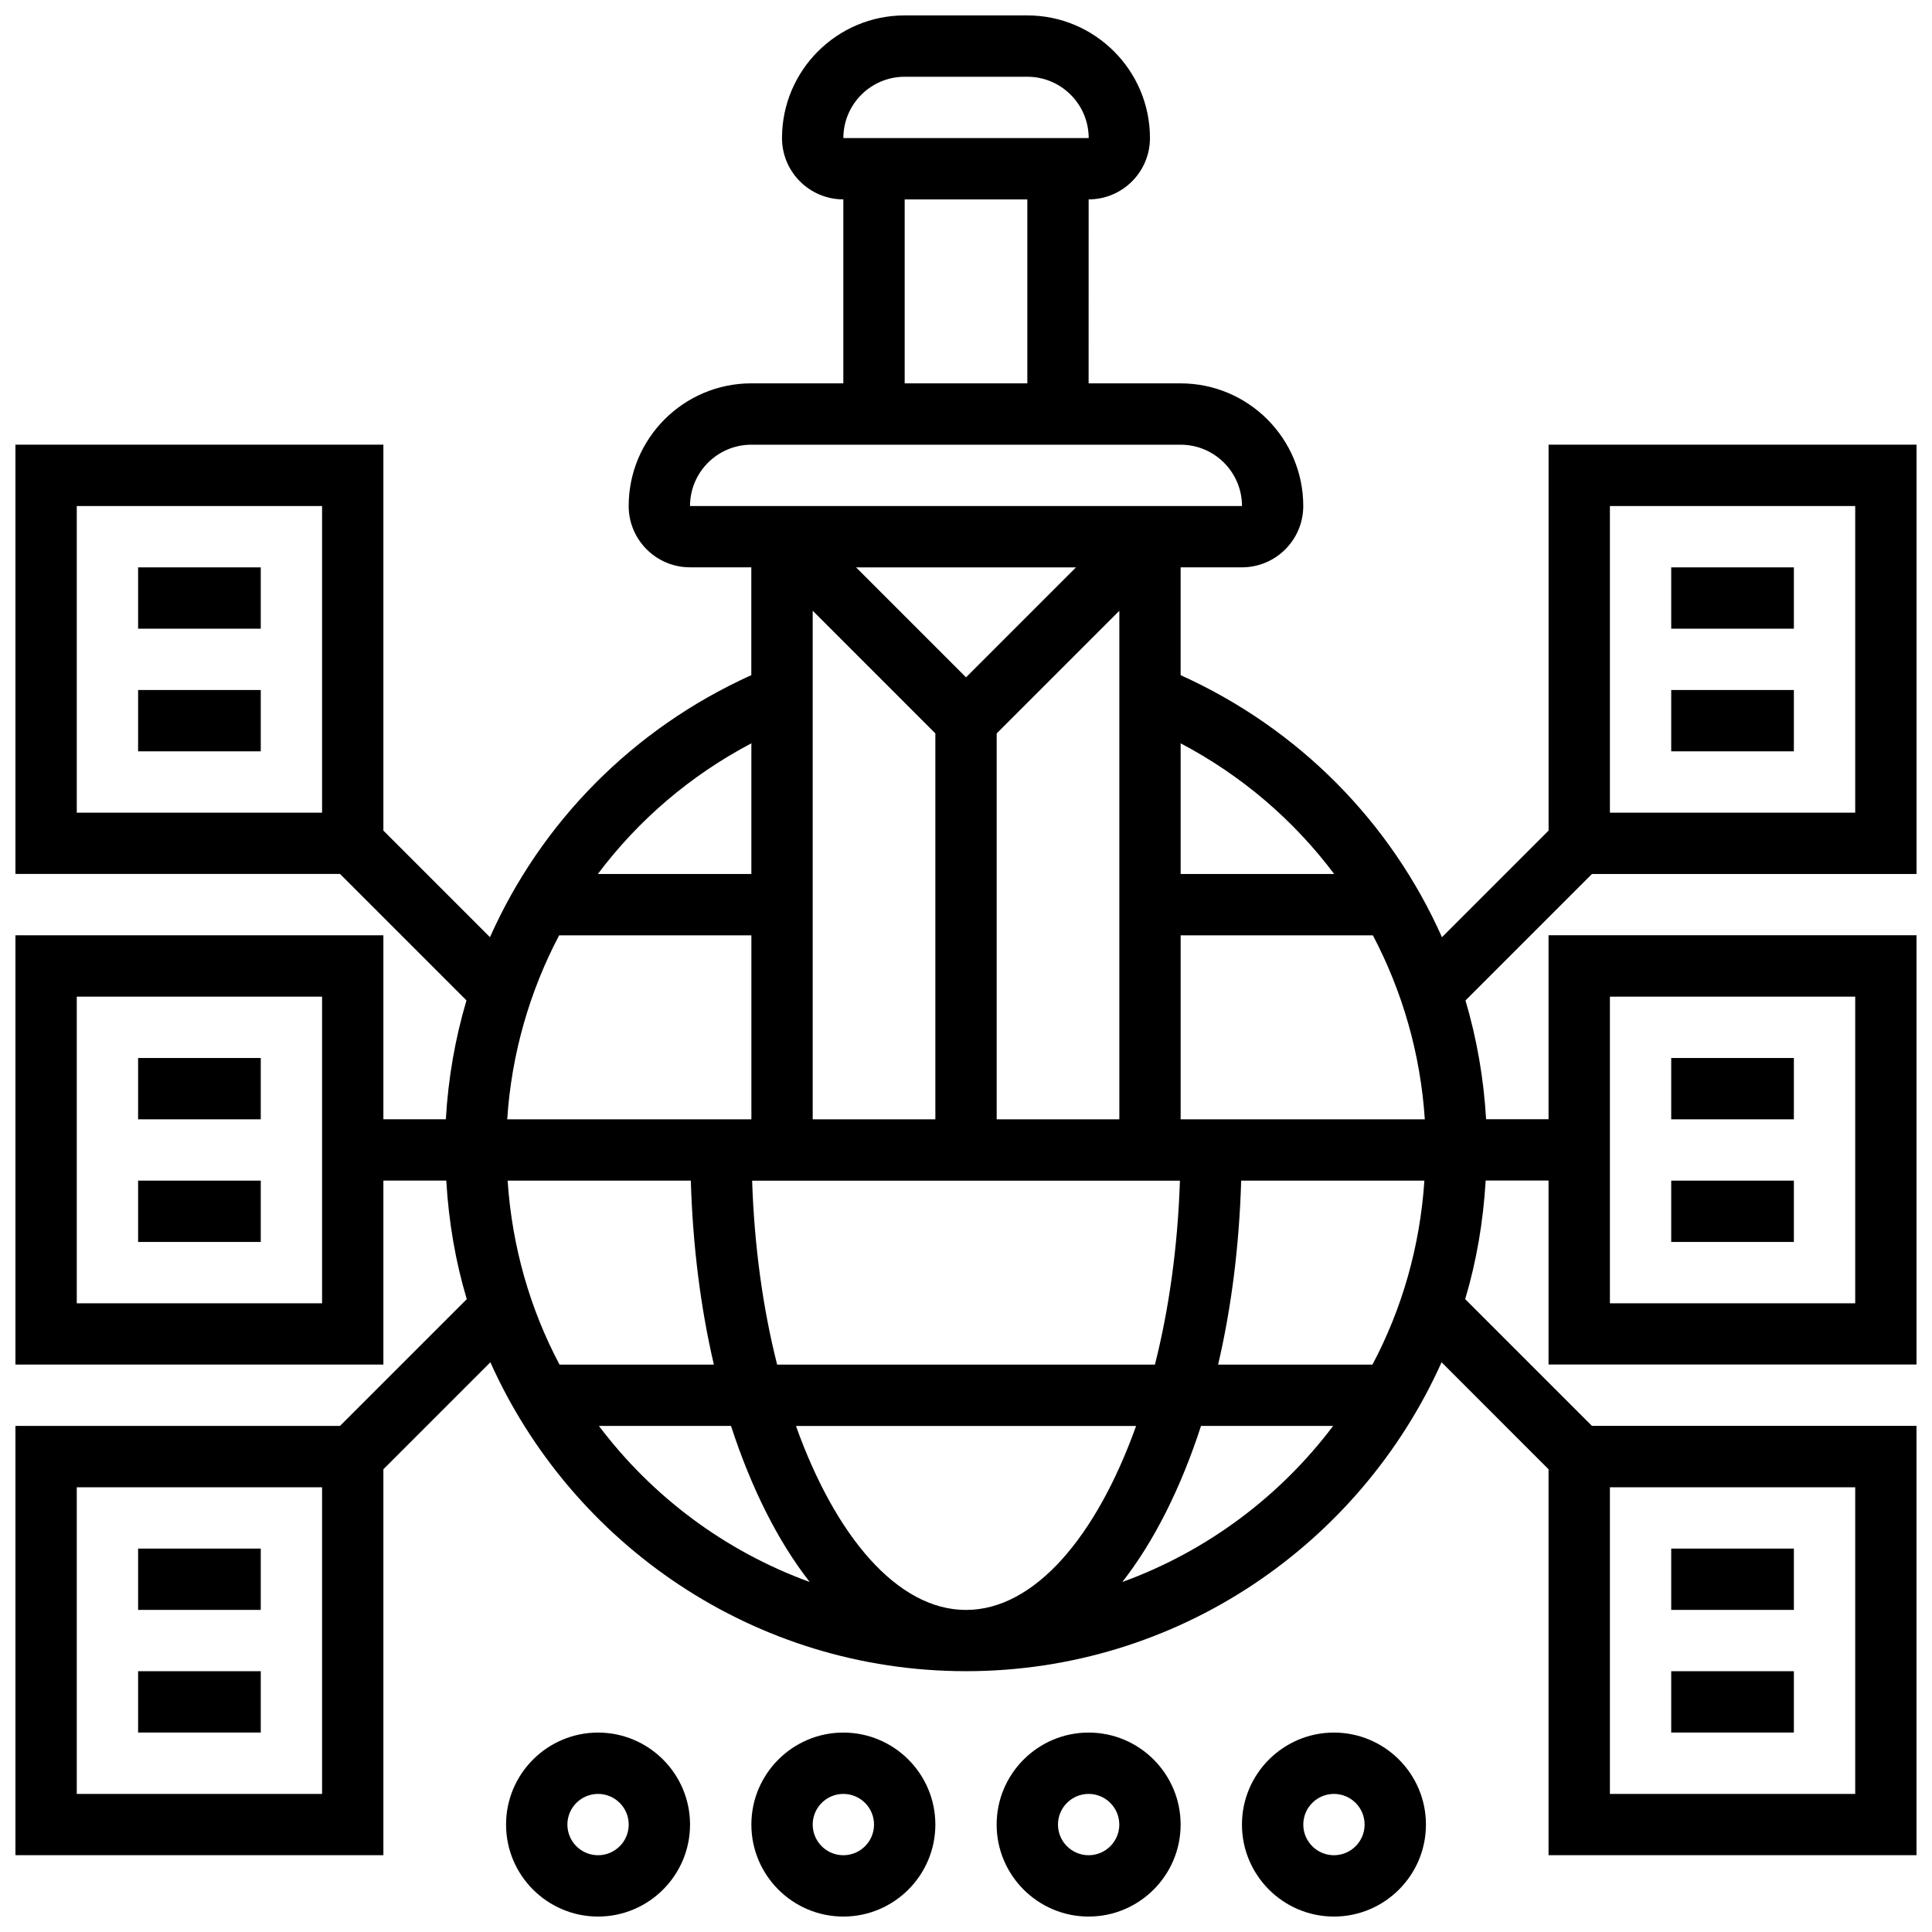 <?xml version="1.0" encoding="UTF-8"?>
<!-- Uploaded to: SVG Repo, www.svgrepo.com, Generator: SVG Repo Mixer Tools -->
<svg width="800px" height="800px" version="1.1" viewBox="144 144 512 512" xmlns="http://www.w3.org/2000/svg">
 <defs>
  <clipPath id="e">
   <path d="m148.09 148.09h503.81v487.91h-503.81z"/>
  </clipPath>
  <clipPath id="d">
   <path d="m278 603h49v48.902h-49z"/>
  </clipPath>
  <clipPath id="c">
   <path d="m343 603h49v48.902h-49z"/>
  </clipPath>
  <clipPath id="b">
   <path d="m408 603h49v48.902h-49z"/>
  </clipPath>
  <clipPath id="a">
   <path d="m473 603h49v48.902h-49z"/>
  </clipPath>
 </defs>
 <g clip-path="url(#e)">
  <path d="m532.37 409.13 33.512-33.512h86.02v-113.77h-97.512v102.27l-28.254 28.254c-13.504-30.344-37.762-55.223-69.258-69.445v-28.578h16.25c8.965 0 16.25-7.289 16.25-16.25 0-17.926-14.578-32.504-32.504-32.504h-24.379l0.008-48.758c8.965 0 16.25-7.289 16.25-16.25 0-17.926-14.578-32.504-32.504-32.504h-32.504c-17.926 0-32.504 14.578-32.504 32.504 0 8.965 7.289 16.25 16.25 16.25v48.754h-24.379c-17.926 0-32.504 14.578-32.504 32.504 0 8.965 7.289 16.25 16.25 16.25h16.25v28.578c-31.496 14.219-55.754 39.109-69.258 69.445l-28.246-28.25v-102.27h-97.512v113.76h86.02l33.512 33.512c-3 10.109-4.844 20.664-5.469 31.496l-16.551 0.004v-48.754l-97.512-0.004v113.76h97.512v-48.754h16.668c0.633 10.848 2.422 21.387 5.43 31.422l-33.59 33.586h-86.02v113.76h97.512v-102.27l28.352-28.352c21.598 48.18 69.914 81.867 126.04 81.867 56.125 0 104.44-33.691 126.04-81.867l28.348 28.352v102.27h97.512v-113.77h-86.02l-33.586-33.586c3.008-10.043 4.793-20.574 5.43-31.422h16.664v48.754h97.512v-113.76h-97.512v48.754h-16.551c-0.625-10.828-2.473-21.375-5.469-31.492zm38.273-131.02h65.008v81.258h-65.008zm-341.29 81.258h-65.008v-81.258h65.008zm0 130.02h-65.008v-81.258h65.008zm0 130.02h-65.008v-81.258h65.008zm341.29-81.258h65.008v81.258h-65.008zm0-130.02h65.008v81.258h-65.008zm-170.64 162.52c-18.137 0-34.566-19.398-45.066-48.754h90.141c-10.508 29.355-26.938 48.754-45.074 48.754zm-50.051-65.008c-3.754-14.797-6.062-31.352-6.629-48.754h113.37c-0.57 17.406-2.875 33.957-6.629 48.754zm-71.426-48.758h48.551c0.512 17.383 2.617 33.805 6.109 48.754h-40.906c-7.805-14.723-12.59-31.242-13.754-48.754zm162.11-16.25h-32.504v-102.27l32.504-32.504zm-40.629-117.13-29.141-29.141h58.281zm-8.129 14.855v102.27h-32.504v-134.78zm-48.754 102.27h-64.707c1.137-17.391 5.949-33.91 13.758-48.754l50.949-0.004zm129.8 16.25h48.551c-1.16 17.512-5.949 34.031-13.758 48.754h-40.906c3.496-14.949 5.602-31.371 6.113-48.754zm-16.043-16.25v-48.754h50.949c7.809 14.848 12.621 31.367 13.758 48.754zm40.688-65.008h-40.688v-34.633c16.254 8.555 30.043 20.438 40.688 34.633zm-113.82-211.28h32.504c8.965 0 16.25 7.289 16.262 16.25l-65.016 0.004c0-8.965 7.289-16.254 16.25-16.254zm0 32.504h32.504v48.754h-32.504zm-40.629 65.008h113.76c8.965 0 16.25 7.289 16.262 16.25l-146.28 0.004c0-8.965 7.289-16.254 16.254-16.254zm0 79.133v34.633h-40.688c10.645-14.195 24.434-26.078 40.688-34.633zm-40.402 180.9h35.008c5.348 16.438 12.418 30.57 20.852 41.352-22.422-8.141-41.746-22.629-55.859-41.352zm138.71 41.355c8.434-10.781 15.504-24.914 20.852-41.352h35.008c-14.117 18.719-33.441 33.207-55.859 41.352z"/>
 </g>
 <g clip-path="url(#d)">
  <path d="m302.49 603.15c-13.441 0-24.379 10.938-24.379 24.379s10.938 24.379 24.379 24.379c13.441 0 24.379-10.938 24.379-24.379-0.004-13.441-10.941-24.379-24.379-24.379zm0 32.504c-4.477 0-8.125-3.641-8.125-8.125s3.648-8.125 8.125-8.125c4.477 0 8.125 3.641 8.125 8.125s-3.648 8.125-8.125 8.125z"/>
 </g>
 <g clip-path="url(#c)">
  <path d="m367.5 603.15c-13.441 0-24.379 10.938-24.379 24.379s10.938 24.379 24.379 24.379 24.379-10.938 24.379-24.379c-0.004-13.441-10.941-24.379-24.379-24.379zm0 32.504c-4.477 0-8.125-3.641-8.125-8.125s3.648-8.125 8.125-8.125c4.477 0 8.125 3.641 8.125 8.125s-3.648 8.125-8.125 8.125z"/>
 </g>
 <g clip-path="url(#b)">
  <path d="m432.5 603.15c-13.441 0-24.379 10.938-24.379 24.379s10.938 24.379 24.379 24.379 24.379-10.938 24.379-24.379c-0.004-13.441-10.941-24.379-24.379-24.379zm0 32.504c-4.477 0-8.125-3.641-8.125-8.125s3.648-8.125 8.125-8.125c4.477 0 8.125 3.641 8.125 8.125s-3.648 8.125-8.125 8.125z"/>
 </g>
 <g clip-path="url(#a)">
  <path d="m497.51 603.15c-13.441 0-24.379 10.938-24.379 24.379s10.938 24.379 24.379 24.379c13.441 0 24.379-10.938 24.379-24.379-0.004-13.441-10.941-24.379-24.379-24.379zm0 32.504c-4.477 0-8.125-3.641-8.125-8.125s3.648-8.125 8.125-8.125c4.477 0 8.125 3.641 8.125 8.125s-3.648 8.125-8.125 8.125z"/>
 </g>
 <path d="m586.89 424.38h32.504v16.25h-32.504z"/>
 <path d="m586.89 456.88h32.504v16.25h-32.504z"/>
 <path d="m586.89 294.36h32.504v16.25h-32.504z"/>
 <path d="m586.89 326.86h32.504v16.25h-32.504z"/>
 <path d="m586.89 554.39h32.504v16.25h-32.504z"/>
 <path d="m586.89 586.89h32.504v16.25h-32.504z"/>
 <path d="m180.6 424.38h32.504v16.25h-32.504z"/>
 <path d="m180.6 456.88h32.504v16.25h-32.504z"/>
 <path d="m180.6 294.36h32.504v16.25h-32.504z"/>
 <path d="m180.6 326.86h32.504v16.25h-32.504z"/>
 <path d="m180.6 554.39h32.504v16.25h-32.504z"/>
 <path d="m180.6 586.89h32.504v16.25h-32.504z"/>
</svg>